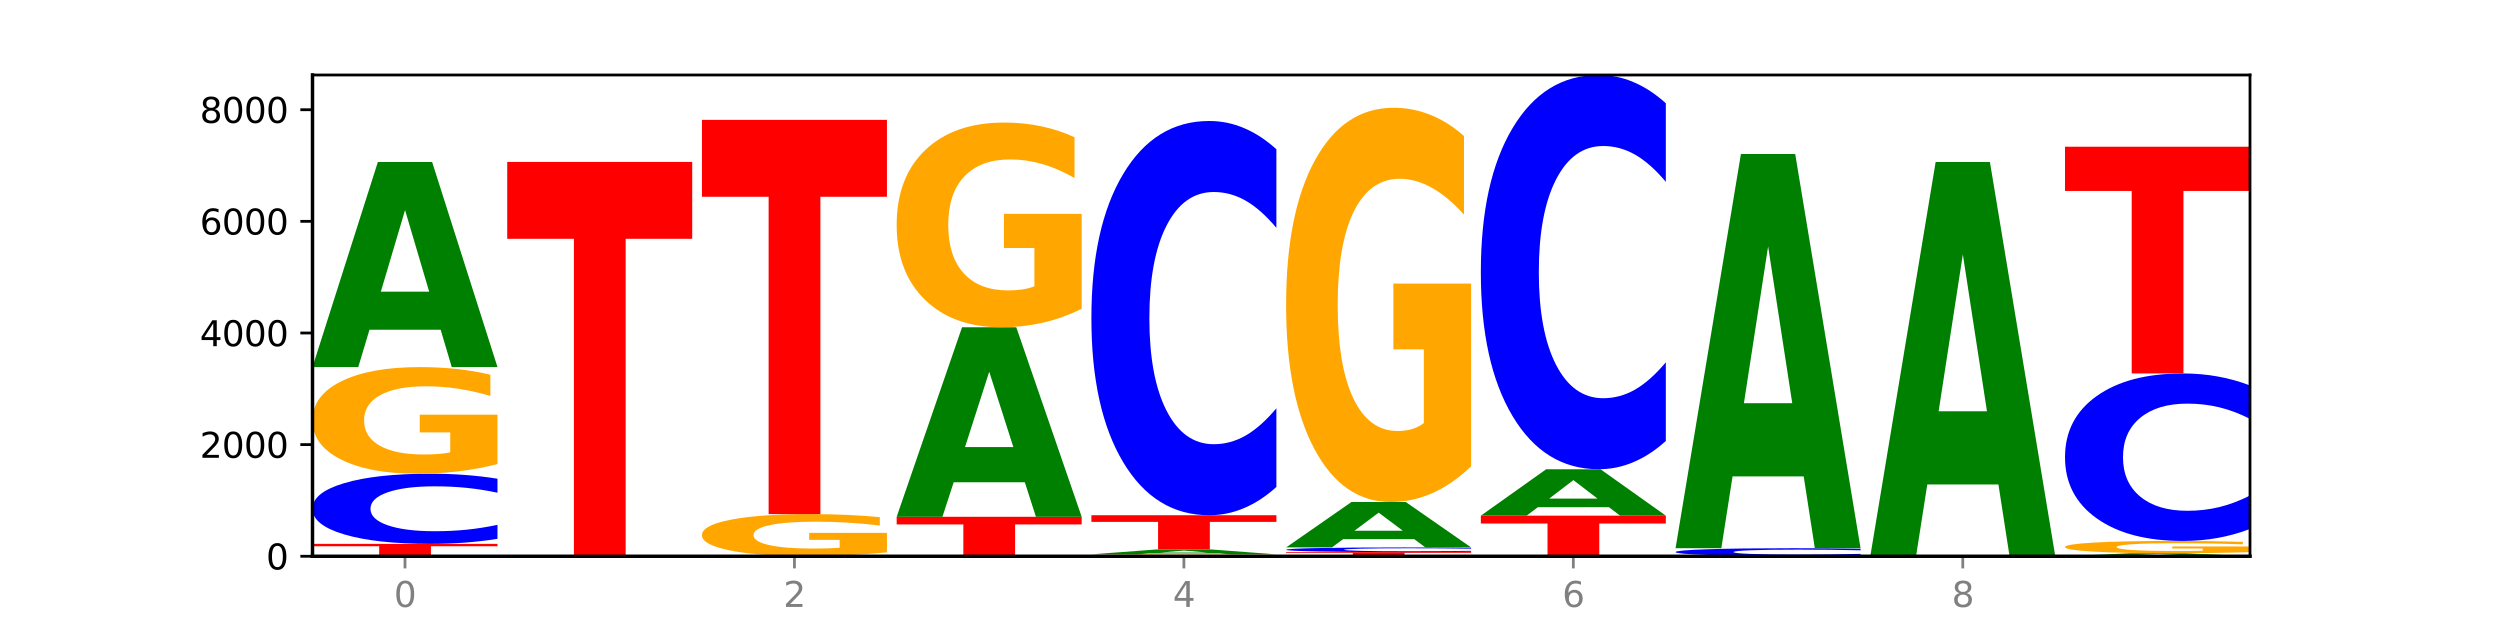 <?xml version="1.0" encoding="utf-8" standalone="no"?>
<!DOCTYPE svg PUBLIC "-//W3C//DTD SVG 1.1//EN"
  "http://www.w3.org/Graphics/SVG/1.1/DTD/svg11.dtd">
<svg xmlns:xlink="http://www.w3.org/1999/xlink" width="720pt" height="180pt" viewBox="0 0 720 180" xmlns="http://www.w3.org/2000/svg" version="1.1">
 <defs>
  <style type="text/css">*{stroke-linejoin: round; stroke-linecap: butt}</style>
 </defs>
 <g id="figure_1">
  <g id="patch_1">
   <path d="M 0 180 
L 720 180 
L 720 0 
L 0 0 
z
" style="fill: #ffffff"/>
  </g>
  <g id="axes_1">
   <g id="patch_2">
    <path d="M 90 160.2 
L 648 160.2 
L 648 21.6 
L 90 21.6 
z
" style="fill: #ffffff"/>
   </g>
   <g id="line2d_1">
    <path d="M 90 160.2 
L 648 160.2 
" clip-path="url(#p9bcfcb7266)" style="fill: none; stroke: #000000; stroke-width: 0.5; stroke-linecap: square"/>
   </g>
   <g id="patch_3">
    <path d="M 90 156.631 
L 143.276 156.631 
L 143.276 157.327 
L 124.109 157.327 
L 124.109 160.2 
L 109.204 160.2 
L 109.204 157.327 
L 90 157.327 
L 90 156.631 
z
" clip-path="url(#p9bcfcb7266)" style="fill: #ff0000"/>
   </g>
   <g id="patch_4">
    <path d="M 143.276 155.183 
Q 138.82 155.901 134.001 156.264 
Q 129.182 156.631 123.934 156.631 
Q 108.282 156.631 99.141 153.91 
Q 90 151.188 90 146.534 
Q 90 141.864 99.141 139.146 
Q 108.282 136.425 123.934 136.425 
Q 129.182 136.425 134.001 136.792 
Q 138.82 137.155 143.276 137.873 
L 143.276 141.901 
Q 138.78 140.949 134.417 140.507 
Q 130.055 140.065 125.236 140.065 
Q 116.591 140.065 111.638 141.788 
Q 106.698 143.508 106.698 146.534 
Q 106.698 149.548 111.638 151.272 
Q 116.591 152.992 125.236 152.992 
Q 130.055 152.992 134.417 152.549 
Q 138.78 152.102 143.276 151.151 
L 143.276 155.183 
z
" clip-path="url(#p9bcfcb7266)" style="fill: #0000ff"/>
   </g>
   <g id="patch_5">
    <path d="M 143.276 133.647 
Q 137.903 135.036 132.124 135.734 
Q 126.345 136.425 120.184 136.425 
Q 106.262 136.425 98.131 132.29 
Q 90 128.154 90 121.083 
Q 90 113.928 98.274 109.825 
Q 106.561 105.721 120.972 105.721 
Q 126.525 105.721 131.611 106.279 
Q 136.709 106.831 141.223 107.922 
L 141.223 114.043 
Q 136.566 112.641 131.957 111.95 
Q 127.348 111.252 122.716 111.252 
Q 114.143 111.252 109.498 113.802 
Q 104.853 116.345 104.853 121.083 
Q 104.853 125.776 109.331 128.338 
Q 113.808 130.894 122.047 130.894 
Q 124.292 130.894 126.214 130.748 
Q 128.136 130.596 129.665 130.279 
L 129.665 124.533 
L 120.889 124.533 
L 120.889 119.415 
L 143.276 119.415 
L 143.276 133.647 
z
" clip-path="url(#p9bcfcb7266)" style="fill: #ffa600"/>
   </g>
   <g id="patch_6">
    <path d="M 126.905 94.962 
L 106.415 94.962 
L 103.18 105.721 
L 90 105.721 
L 108.823 46.661 
L 124.454 46.661 
L 143.276 105.721 
L 130.107 105.721 
L 126.905 94.962 
z
M 109.683 84.001 
L 123.604 84.001 
L 116.655 60.509 
L 109.683 84.001 
z
" clip-path="url(#p9bcfcb7266)" style="fill: #008000"/>
   </g>
   <g id="patch_7">
    <path d="M 199.357 160.197 
Q 193.984 160.199 188.205 160.199 
Q 182.426 160.2 176.265 160.2 
Q 162.343 160.2 154.212 160.196 
Q 146.08 160.191 146.08 160.184 
Q 146.08 160.176 154.355 160.172 
Q 162.641 160.168 177.053 160.168 
Q 182.605 160.168 187.691 160.168 
Q 192.79 160.169 197.303 160.17 
L 197.303 160.177 
Q 192.646 160.175 188.038 160.174 
Q 183.429 160.174 178.796 160.174 
Q 170.223 160.174 165.578 160.176 
Q 160.934 160.179 160.934 160.184 
Q 160.934 160.189 165.411 160.192 
Q 169.889 160.194 178.127 160.194 
Q 180.372 160.194 182.294 160.194 
Q 184.217 160.194 185.745 160.194 
L 185.745 160.188 
L 176.969 160.188 
L 176.969 160.182 
L 199.357 160.182 
L 199.357 160.197 
z
" clip-path="url(#p9bcfcb7266)" style="fill: #ffa600"/>
   </g>
   <g id="patch_8">
    <path d="M 146.08 46.629 
L 199.357 46.629 
L 199.357 68.772 
L 180.19 68.772 
L 180.19 160.168 
L 165.285 160.168 
L 165.285 68.772 
L 146.08 68.772 
L 146.08 46.629 
z
" clip-path="url(#p9bcfcb7266)" style="fill: #ff0000"/>
   </g>
   <g id="patch_9">
    <path d="M 239.065 160.197 
L 218.576 160.197 
L 215.341 160.2 
L 202.161 160.2 
L 220.983 160.184 
L 236.615 160.184 
L 255.437 160.2 
L 242.268 160.2 
L 239.065 160.197 
z
M 221.844 160.194 
L 235.765 160.194 
L 228.815 160.188 
L 221.844 160.194 
z
" clip-path="url(#p9bcfcb7266)" style="fill: #008000"/>
   </g>
   <g id="patch_10">
    <path d="M 255.437 160.183 
Q 250.981 160.183 246.162 160.184 
Q 241.343 160.184 236.094 160.184 
Q 220.443 160.184 211.302 160.182 
Q 202.161 160.18 202.161 160.176 
Q 202.161 160.172 211.302 160.17 
Q 220.443 160.168 236.094 160.168 
Q 241.343 160.168 246.162 160.168 
Q 250.981 160.168 255.437 160.169 
L 255.437 160.172 
Q 250.94 160.171 246.578 160.171 
Q 242.215 160.171 237.397 160.171 
Q 228.752 160.171 223.799 160.172 
Q 218.859 160.173 218.859 160.176 
Q 218.859 160.178 223.799 160.18 
Q 228.752 160.181 237.397 160.181 
Q 242.215 160.181 246.578 160.181 
Q 250.94 160.18 255.437 160.18 
L 255.437 160.183 
z
" clip-path="url(#p9bcfcb7266)" style="fill: #0000ff"/>
   </g>
   <g id="patch_11">
    <path d="M 255.437 159.073 
Q 250.064 159.62 244.285 159.895 
Q 238.506 160.168 232.345 160.168 
Q 218.423 160.168 210.292 158.538 
Q 202.161 156.907 202.161 154.119 
Q 202.161 151.299 210.435 149.681 
Q 218.722 148.063 233.133 148.063 
Q 238.685 148.063 243.772 148.283 
Q 248.87 148.501 253.384 148.931 
L 253.384 151.344 
Q 248.727 150.791 244.118 150.519 
Q 239.509 150.244 234.876 150.244 
Q 226.304 150.244 221.659 151.249 
Q 217.014 152.251 217.014 154.119 
Q 217.014 155.97 221.492 156.98 
Q 225.969 157.987 234.208 157.987 
Q 236.453 157.987 238.375 157.93 
Q 240.297 157.87 241.826 157.745 
L 241.826 155.48 
L 233.05 155.48 
L 233.05 153.462 
L 255.437 153.462 
L 255.437 159.073 
z
" clip-path="url(#p9bcfcb7266)" style="fill: #ffa600"/>
   </g>
   <g id="patch_12">
    <path d="M 202.161 34.524 
L 255.437 34.524 
L 255.437 56.668 
L 236.27 56.668 
L 236.27 148.063 
L 221.365 148.063 
L 221.365 56.668 
L 202.161 56.668 
L 202.161 34.524 
z
" clip-path="url(#p9bcfcb7266)" style="fill: #ff0000"/>
   </g>
   <g id="patch_13">
    <path d="M 311.518 160.194 
Q 307.061 160.197 302.242 160.199 
Q 297.423 160.2 292.175 160.2 
Q 276.524 160.2 267.382 160.189 
Q 258.241 160.178 258.241 160.16 
Q 258.241 160.141 267.382 160.13 
Q 276.524 160.12 292.175 160.12 
Q 297.423 160.12 302.242 160.121 
Q 307.061 160.123 311.518 160.125 
L 311.518 160.141 
Q 307.021 160.138 302.658 160.136 
Q 298.296 160.134 293.477 160.134 
Q 284.832 160.134 279.879 160.141 
Q 274.94 160.148 274.94 160.16 
Q 274.94 160.172 279.879 160.179 
Q 284.832 160.186 293.477 160.186 
Q 298.296 160.186 302.658 160.184 
Q 307.021 160.182 311.518 160.178 
L 311.518 160.194 
z
" clip-path="url(#p9bcfcb7266)" style="fill: #0000ff"/>
   </g>
   <g id="patch_14">
    <path d="M 258.241 148.835 
L 311.518 148.835 
L 311.518 151.036 
L 292.35 151.036 
L 292.35 160.12 
L 277.445 160.12 
L 277.445 151.036 
L 258.241 151.036 
L 258.241 148.835 
z
" clip-path="url(#p9bcfcb7266)" style="fill: #ff0000"/>
   </g>
   <g id="patch_15">
    <path d="M 295.146 138.893 
L 274.657 138.893 
L 271.421 148.835 
L 258.241 148.835 
L 277.064 94.26 
L 292.695 94.26 
L 311.518 148.835 
L 298.348 148.835 
L 295.146 138.893 
z
M 277.924 128.764 
L 291.845 128.764 
L 284.896 107.056 
L 277.924 128.764 
z
" clip-path="url(#p9bcfcb7266)" style="fill: #008000"/>
   </g>
   <g id="patch_16">
    <path d="M 311.518 88.925 
Q 306.145 91.592 300.366 92.932 
Q 294.587 94.26 288.426 94.26 
Q 274.504 94.26 266.372 86.318 
Q 258.241 78.377 258.241 64.796 
Q 258.241 51.057 266.516 43.177 
Q 274.802 35.296 289.214 35.296 
Q 294.766 35.296 299.852 36.368 
Q 304.951 37.428 309.464 39.523 
L 309.464 51.276 
Q 304.807 48.584 300.198 47.257 
Q 295.59 45.917 290.957 45.917 
Q 282.384 45.917 277.739 50.813 
Q 273.095 55.698 273.095 64.796 
Q 273.095 73.809 277.572 78.73 
Q 282.05 83.639 290.288 83.639 
Q 292.533 83.639 294.455 83.359 
Q 296.378 83.066 297.906 82.457 
L 297.906 71.422 
L 289.13 71.422 
L 289.13 61.593 
L 311.518 61.593 
L 311.518 88.925 
z
" clip-path="url(#p9bcfcb7266)" style="fill: #ffa600"/>
   </g>
   <g id="patch_17">
    <path d="M 367.598 160.151 
Q 362.225 160.175 356.446 160.188 
Q 350.667 160.2 344.506 160.2 
Q 330.584 160.2 322.453 160.126 
Q 314.322 160.053 314.322 159.927 
Q 314.322 159.8 322.596 159.726 
Q 330.882 159.653 345.294 159.653 
Q 350.846 159.653 355.933 159.663 
Q 361.031 159.673 365.544 159.693 
L 365.544 159.802 
Q 360.888 159.777 356.279 159.764 
Q 351.67 159.752 347.037 159.752 
Q 338.464 159.752 333.82 159.797 
Q 329.175 159.843 329.175 159.927 
Q 329.175 160.01 333.653 160.056 
Q 338.13 160.102 346.369 160.102 
Q 348.613 160.102 350.536 160.099 
Q 352.458 160.096 353.986 160.091 
L 353.986 159.988 
L 345.21 159.988 
L 345.21 159.897 
L 367.598 159.897 
L 367.598 160.151 
z
" clip-path="url(#p9bcfcb7266)" style="fill: #ffa600"/>
   </g>
   <g id="patch_18">
    <path d="M 351.226 159.396 
L 330.737 159.396 
L 327.502 159.653 
L 314.322 159.653 
L 333.144 158.239 
L 348.775 158.239 
L 367.598 159.653 
L 354.429 159.653 
L 351.226 159.396 
z
M 334.005 159.133 
L 347.926 159.133 
L 340.976 158.571 
L 334.005 159.133 
z
" clip-path="url(#p9bcfcb7266)" style="fill: #008000"/>
   </g>
   <g id="patch_19">
    <path d="M 314.322 148.385 
L 367.598 148.385 
L 367.598 150.307 
L 348.431 150.307 
L 348.431 158.239 
L 333.526 158.239 
L 333.526 150.307 
L 314.322 150.307 
L 314.322 148.385 
z
" clip-path="url(#p9bcfcb7266)" style="fill: #ff0000"/>
   </g>
   <g id="patch_20">
    <path d="M 367.598 140.246 
Q 363.142 144.28 358.323 146.321 
Q 353.504 148.385 348.255 148.385 
Q 332.604 148.385 323.463 133.093 
Q 314.322 117.801 314.322 91.651 
Q 314.322 65.406 323.463 50.138 
Q 332.604 34.846 348.255 34.846 
Q 353.504 34.846 358.323 36.91 
Q 363.142 38.95 367.598 42.984 
L 367.598 65.617 
Q 363.101 60.27 358.739 57.784 
Q 354.376 55.297 349.557 55.297 
Q 340.913 55.297 335.96 64.984 
Q 331.02 74.647 331.02 91.651 
Q 331.02 108.584 335.96 118.27 
Q 340.913 127.933 349.557 127.933 
Q 354.376 127.933 358.739 125.447 
Q 363.101 122.938 367.598 117.59 
L 367.598 140.246 
z
" clip-path="url(#p9bcfcb7266)" style="fill: #0000ff"/>
   </g>
   <g id="patch_21">
    <path d="M 370.402 159.01 
L 423.678 159.01 
L 423.678 159.242 
L 404.511 159.242 
L 404.511 160.2 
L 389.606 160.2 
L 389.606 159.242 
L 370.402 159.242 
L 370.402 159.01 
z
" clip-path="url(#p9bcfcb7266)" style="fill: #ff0000"/>
   </g>
   <g id="patch_22">
    <path d="M 423.678 158.914 
Q 419.222 158.962 414.403 158.986 
Q 409.584 159.01 404.336 159.01 
Q 388.684 159.01 379.543 158.829 
Q 370.402 158.647 370.402 158.336 
Q 370.402 158.024 379.543 157.842 
Q 388.684 157.66 404.336 157.66 
Q 409.584 157.66 414.403 157.685 
Q 419.222 157.709 423.678 157.757 
L 423.678 158.026 
Q 419.182 157.962 414.819 157.933 
Q 410.457 157.903 405.638 157.903 
Q 396.993 157.903 392.04 158.019 
Q 387.1 158.133 387.1 158.336 
Q 387.1 158.537 392.04 158.652 
Q 396.993 158.767 405.638 158.767 
Q 410.457 158.767 414.819 158.738 
Q 419.182 158.708 423.678 158.644 
L 423.678 158.914 
z
" clip-path="url(#p9bcfcb7266)" style="fill: #0000ff"/>
   </g>
   <g id="patch_23">
    <path d="M 407.307 155.276 
L 386.817 155.276 
L 383.582 157.66 
L 370.402 157.66 
L 389.225 144.575 
L 404.856 144.575 
L 423.678 157.66 
L 410.509 157.66 
L 407.307 155.276 
z
M 390.085 152.848 
L 404.006 152.848 
L 397.057 147.643 
L 390.085 152.848 
z
" clip-path="url(#p9bcfcb7266)" style="fill: #008000"/>
   </g>
   <g id="patch_24">
    <path d="M 423.678 134.302 
Q 418.305 139.439 412.526 142.019 
Q 406.747 144.575 400.586 144.575 
Q 386.664 144.575 378.533 129.283 
Q 370.402 113.991 370.402 87.841 
Q 370.402 61.385 378.676 46.211 
Q 386.963 31.036 401.374 31.036 
Q 406.927 31.036 412.013 33.1 
Q 417.111 35.14 421.625 39.175 
L 421.625 61.807 
Q 416.968 56.624 412.359 54.068 
Q 407.75 51.488 403.118 51.488 
Q 394.545 51.488 389.9 60.916 
Q 385.255 70.321 385.255 87.841 
Q 385.255 105.196 389.733 114.672 
Q 394.21 124.123 402.449 124.123 
Q 404.694 124.123 406.616 123.584 
Q 408.538 123.021 410.067 121.848 
L 410.067 100.599 
L 401.291 100.599 
L 401.291 81.672 
L 423.678 81.672 
L 423.678 134.302 
z
" clip-path="url(#p9bcfcb7266)" style="fill: #ffa600"/>
   </g>
   <g id="patch_25">
    <path d="M 479.759 160.196 
Q 474.386 160.198 468.607 160.199 
Q 462.828 160.2 456.667 160.2 
Q 442.745 160.2 434.614 160.194 
Q 426.482 160.187 426.482 160.176 
Q 426.482 160.165 434.757 160.158 
Q 443.043 160.152 457.455 160.152 
Q 463.007 160.152 468.093 160.153 
Q 473.192 160.154 477.705 160.155 
L 477.705 160.165 
Q 473.049 160.163 468.44 160.162 
Q 463.831 160.16 459.198 160.16 
Q 450.625 160.16 445.98 160.164 
Q 441.336 160.168 441.336 160.176 
Q 441.336 160.183 445.813 160.187 
Q 450.291 160.191 458.529 160.191 
Q 460.774 160.191 462.697 160.191 
Q 464.619 160.191 466.147 160.19 
L 466.147 160.181 
L 457.371 160.181 
L 457.371 160.173 
L 479.759 160.173 
L 479.759 160.196 
z
" clip-path="url(#p9bcfcb7266)" style="fill: #ffa600"/>
   </g>
   <g id="patch_26">
    <path d="M 426.482 148.513 
L 479.759 148.513 
L 479.759 150.783 
L 460.592 150.783 
L 460.592 160.152 
L 445.687 160.152 
L 445.687 150.783 
L 426.482 150.783 
L 426.482 148.513 
z
" clip-path="url(#p9bcfcb7266)" style="fill: #ff0000"/>
   </g>
   <g id="patch_27">
    <path d="M 463.387 146.077 
L 442.898 146.077 
L 439.663 148.513 
L 426.482 148.513 
L 445.305 135.139 
L 460.936 135.139 
L 479.759 148.513 
L 466.589 148.513 
L 463.387 146.077 
z
M 446.166 143.595 
L 460.087 143.595 
L 453.137 138.275 
L 446.166 143.595 
z
" clip-path="url(#p9bcfcb7266)" style="fill: #008000"/>
   </g>
   <g id="patch_28">
    <path d="M 479.759 127 
Q 475.302 131.034 470.483 133.075 
Q 465.665 135.139 460.416 135.139 
Q 444.765 135.139 435.624 119.847 
Q 426.482 104.555 426.482 78.405 
Q 426.482 52.16 435.624 36.892 
Q 444.765 21.6 460.416 21.6 
Q 465.665 21.6 470.483 23.664 
Q 475.302 25.704 479.759 29.738 
L 479.759 52.371 
Q 475.262 47.024 470.9 44.538 
Q 466.537 42.052 461.718 42.052 
Q 453.074 42.052 448.12 51.738 
Q 443.181 61.401 443.181 78.405 
Q 443.181 95.338 448.12 105.024 
Q 453.074 114.687 461.718 114.687 
Q 466.537 114.687 470.9 112.201 
Q 475.262 109.692 479.759 104.344 
L 479.759 127 
z
" clip-path="url(#p9bcfcb7266)" style="fill: #0000ff"/>
   </g>
   <g id="patch_29">
    <path d="M 482.563 160.12 
L 535.839 160.12 
L 535.839 160.135 
L 516.672 160.135 
L 516.672 160.2 
L 501.767 160.2 
L 501.767 160.135 
L 482.563 160.135 
L 482.563 160.12 
z
" clip-path="url(#p9bcfcb7266)" style="fill: #ff0000"/>
   </g>
   <g id="patch_30">
    <path d="M 535.839 159.959 
Q 531.383 160.039 526.564 160.079 
Q 521.745 160.12 516.496 160.12 
Q 500.845 160.12 491.704 159.819 
Q 482.563 159.518 482.563 159.003 
Q 482.563 158.487 491.704 158.186 
Q 500.845 157.885 516.496 157.885 
Q 521.745 157.885 526.564 157.926 
Q 531.383 157.966 535.839 158.045 
L 535.839 158.491 
Q 531.342 158.386 526.98 158.337 
Q 522.617 158.288 517.799 158.288 
Q 509.154 158.288 504.201 158.478 
Q 499.261 158.668 499.261 159.003 
Q 499.261 159.336 504.201 159.527 
Q 509.154 159.717 517.799 159.717 
Q 522.617 159.717 526.98 159.668 
Q 531.342 159.619 535.839 159.514 
L 535.839 159.959 
z
" clip-path="url(#p9bcfcb7266)" style="fill: #0000ff"/>
   </g>
   <g id="patch_31">
    <path d="M 519.467 137.202 
L 498.978 137.202 
L 495.743 157.885 
L 482.563 157.885 
L 501.385 44.346 
L 517.017 44.346 
L 535.839 157.885 
L 522.67 157.885 
L 519.467 137.202 
z
M 502.246 116.129 
L 516.167 116.129 
L 509.217 70.967 
L 502.246 116.129 
z
" clip-path="url(#p9bcfcb7266)" style="fill: #008000"/>
   </g>
   <g id="patch_32">
    <path d="M 575.548 139.517 
L 555.059 139.517 
L 551.823 160.2 
L 538.643 160.2 
L 557.466 46.661 
L 573.097 46.661 
L 591.92 160.2 
L 578.75 160.2 
L 575.548 139.517 
z
M 558.326 118.444 
L 572.247 118.444 
L 565.298 73.282 
L 558.326 118.444 
z
" clip-path="url(#p9bcfcb7266)" style="fill: #008000"/>
   </g>
   <g id="patch_33">
    <path d="M 631.628 160.042 
L 611.139 160.042 
L 607.904 160.2 
L 594.724 160.2 
L 613.546 159.332 
L 629.177 159.332 
L 648 160.2 
L 634.831 160.2 
L 631.628 160.042 
z
M 614.407 159.881 
L 628.328 159.881 
L 621.378 159.535 
L 614.407 159.881 
z
" clip-path="url(#p9bcfcb7266)" style="fill: #008000"/>
   </g>
   <g id="patch_34">
    <path d="M 648 159.012 
Q 642.627 159.172 636.848 159.252 
Q 631.069 159.332 624.908 159.332 
Q 610.986 159.332 602.855 158.856 
Q 594.724 158.379 594.724 157.565 
Q 594.724 156.741 602.998 156.268 
Q 611.284 155.795 625.696 155.795 
Q 631.248 155.795 636.335 155.86 
Q 641.433 155.923 645.946 156.049 
L 645.946 156.754 
Q 641.29 156.592 636.681 156.513 
Q 632.072 156.432 627.439 156.432 
Q 618.866 156.432 614.222 156.726 
Q 609.577 157.019 609.577 157.565 
Q 609.577 158.105 614.055 158.401 
Q 618.532 158.695 626.771 158.695 
Q 629.015 158.695 630.938 158.678 
Q 632.86 158.661 634.388 158.624 
L 634.388 157.962 
L 625.612 157.962 
L 625.612 157.373 
L 648 157.373 
L 648 159.012 
z
" clip-path="url(#p9bcfcb7266)" style="fill: #ffa600"/>
   </g>
   <g id="patch_35">
    <path d="M 648 152.337 
Q 643.544 154.051 638.725 154.918 
Q 633.906 155.795 628.657 155.795 
Q 613.006 155.795 603.865 149.298 
Q 594.724 142.801 594.724 131.69 
Q 594.724 120.539 603.865 114.051 
Q 613.006 107.554 628.657 107.554 
Q 633.906 107.554 638.725 108.431 
Q 643.544 109.298 648 111.012 
L 648 120.628 
Q 643.503 118.356 639.141 117.3 
Q 634.778 116.244 629.959 116.244 
Q 621.315 116.244 616.362 120.359 
Q 611.422 124.465 611.422 131.69 
Q 611.422 138.884 616.362 143 
Q 621.315 147.106 629.959 147.106 
Q 634.778 147.106 639.141 146.049 
Q 643.503 144.983 648 142.711 
L 648 152.337 
z
" clip-path="url(#p9bcfcb7266)" style="fill: #0000ff"/>
   </g>
   <g id="patch_36">
    <path d="M 594.724 42.257 
L 648 42.257 
L 648 54.991 
L 628.833 54.991 
L 628.833 107.554 
L 613.928 107.554 
L 613.928 54.991 
L 594.724 54.991 
L 594.724 42.257 
z
" clip-path="url(#p9bcfcb7266)" style="fill: #ff0000"/>
   </g>
   <g id="matplotlib.axis_1">
    <g id="xtick_1">
     <g id="line2d_2">
      <defs>
       <path id="m7df3bb8ea2" d="M 0 0 
L 0 3.5 
" style="stroke: #808080; stroke-width: 0.8"/>
      </defs>
      <g>
       <use xlink:href="#m7df3bb8ea2" x="116.638" y="160.2" style="fill: #808080; stroke: #808080; stroke-width: 0.8"/>
      </g>
     </g>
     <g id="text_1">
      <!-- 0 -->
      <g style="fill: #808080" transform="translate(113.457 174.798) scale(0.1 -0.1)">
       <defs>
        <path id="DejaVuSans-30" d="M 2034 4250 
Q 1547 4250 1301 3770 
Q 1056 3291 1056 2328 
Q 1056 1369 1301 889 
Q 1547 409 2034 409 
Q 2525 409 2770 889 
Q 3016 1369 3016 2328 
Q 3016 3291 2770 3770 
Q 2525 4250 2034 4250 
z
M 2034 4750 
Q 2819 4750 3233 4129 
Q 3647 3509 3647 2328 
Q 3647 1150 3233 529 
Q 2819 -91 2034 -91 
Q 1250 -91 836 529 
Q 422 1150 422 2328 
Q 422 3509 836 4129 
Q 1250 4750 2034 4750 
z
" transform="scale(0.016)"/>
       </defs>
       <use xlink:href="#DejaVuSans-30"/>
      </g>
     </g>
    </g>
    <g id="xtick_2">
     <g id="line2d_3">
      <g>
       <use xlink:href="#m7df3bb8ea2" x="228.799" y="160.2" style="fill: #808080; stroke: #808080; stroke-width: 0.8"/>
      </g>
     </g>
     <g id="text_2">
      <!-- 2 -->
      <g style="fill: #808080" transform="translate(225.618 174.798) scale(0.1 -0.1)">
       <defs>
        <path id="DejaVuSans-32" d="M 1228 531 
L 3431 531 
L 3431 0 
L 469 0 
L 469 531 
Q 828 903 1448 1529 
Q 2069 2156 2228 2338 
Q 2531 2678 2651 2914 
Q 2772 3150 2772 3378 
Q 2772 3750 2511 3984 
Q 2250 4219 1831 4219 
Q 1534 4219 1204 4116 
Q 875 4013 500 3803 
L 500 4441 
Q 881 4594 1212 4672 
Q 1544 4750 1819 4750 
Q 2544 4750 2975 4387 
Q 3406 4025 3406 3419 
Q 3406 3131 3298 2873 
Q 3191 2616 2906 2266 
Q 2828 2175 2409 1742 
Q 1991 1309 1228 531 
z
" transform="scale(0.016)"/>
       </defs>
       <use xlink:href="#DejaVuSans-32"/>
      </g>
     </g>
    </g>
    <g id="xtick_3">
     <g id="line2d_4">
      <g>
       <use xlink:href="#m7df3bb8ea2" x="340.96" y="160.2" style="fill: #808080; stroke: #808080; stroke-width: 0.8"/>
      </g>
     </g>
     <g id="text_3">
      <!-- 4 -->
      <g style="fill: #808080" transform="translate(337.779 174.798) scale(0.1 -0.1)">
       <defs>
        <path id="DejaVuSans-34" d="M 2419 4116 
L 825 1625 
L 2419 1625 
L 2419 4116 
z
M 2253 4666 
L 3047 4666 
L 3047 1625 
L 3713 1625 
L 3713 1100 
L 3047 1100 
L 3047 0 
L 2419 0 
L 2419 1100 
L 313 1100 
L 313 1709 
L 2253 4666 
z
" transform="scale(0.016)"/>
       </defs>
       <use xlink:href="#DejaVuSans-34"/>
      </g>
     </g>
    </g>
    <g id="xtick_4">
     <g id="line2d_5">
      <g>
       <use xlink:href="#m7df3bb8ea2" x="453.121" y="160.2" style="fill: #808080; stroke: #808080; stroke-width: 0.8"/>
      </g>
     </g>
     <g id="text_4">
      <!-- 6 -->
      <g style="fill: #808080" transform="translate(449.939 174.798) scale(0.1 -0.1)">
       <defs>
        <path id="DejaVuSans-36" d="M 2113 2584 
Q 1688 2584 1439 2293 
Q 1191 2003 1191 1497 
Q 1191 994 1439 701 
Q 1688 409 2113 409 
Q 2538 409 2786 701 
Q 3034 994 3034 1497 
Q 3034 2003 2786 2293 
Q 2538 2584 2113 2584 
z
M 3366 4563 
L 3366 3988 
Q 3128 4100 2886 4159 
Q 2644 4219 2406 4219 
Q 1781 4219 1451 3797 
Q 1122 3375 1075 2522 
Q 1259 2794 1537 2939 
Q 1816 3084 2150 3084 
Q 2853 3084 3261 2657 
Q 3669 2231 3669 1497 
Q 3669 778 3244 343 
Q 2819 -91 2113 -91 
Q 1303 -91 875 529 
Q 447 1150 447 2328 
Q 447 3434 972 4092 
Q 1497 4750 2381 4750 
Q 2619 4750 2861 4703 
Q 3103 4656 3366 4563 
z
" transform="scale(0.016)"/>
       </defs>
       <use xlink:href="#DejaVuSans-36"/>
      </g>
     </g>
    </g>
    <g id="xtick_5">
     <g id="line2d_6">
      <g>
       <use xlink:href="#m7df3bb8ea2" x="565.281" y="160.2" style="fill: #808080; stroke: #808080; stroke-width: 0.8"/>
      </g>
     </g>
     <g id="text_5">
      <!-- 8 -->
      <g style="fill: #808080" transform="translate(562.1 174.798) scale(0.1 -0.1)">
       <defs>
        <path id="DejaVuSans-38" d="M 2034 2216 
Q 1584 2216 1326 1975 
Q 1069 1734 1069 1313 
Q 1069 891 1326 650 
Q 1584 409 2034 409 
Q 2484 409 2743 651 
Q 3003 894 3003 1313 
Q 3003 1734 2745 1975 
Q 2488 2216 2034 2216 
z
M 1403 2484 
Q 997 2584 770 2862 
Q 544 3141 544 3541 
Q 544 4100 942 4425 
Q 1341 4750 2034 4750 
Q 2731 4750 3128 4425 
Q 3525 4100 3525 3541 
Q 3525 3141 3298 2862 
Q 3072 2584 2669 2484 
Q 3125 2378 3379 2068 
Q 3634 1759 3634 1313 
Q 3634 634 3220 271 
Q 2806 -91 2034 -91 
Q 1263 -91 848 271 
Q 434 634 434 1313 
Q 434 1759 690 2068 
Q 947 2378 1403 2484 
z
M 1172 3481 
Q 1172 3119 1398 2916 
Q 1625 2713 2034 2713 
Q 2441 2713 2670 2916 
Q 2900 3119 2900 3481 
Q 2900 3844 2670 4047 
Q 2441 4250 2034 4250 
Q 1625 4250 1398 4047 
Q 1172 3844 1172 3481 
z
" transform="scale(0.016)"/>
       </defs>
       <use xlink:href="#DejaVuSans-38"/>
      </g>
     </g>
    </g>
   </g>
   <g id="matplotlib.axis_2">
    <g id="ytick_1">
     <g id="line2d_7">
      <defs>
       <path id="m72c30d9647" d="M 0 0 
L -3.5 0 
" style="stroke: #000000; stroke-width: 0.8"/>
      </defs>
      <g>
       <use xlink:href="#m72c30d9647" x="90" y="160.2" style="stroke: #000000; stroke-width: 0.8"/>
      </g>
     </g>
     <g id="text_6">
      <!-- 0 -->
      <g transform="translate(76.638 163.999) scale(0.1 -0.1)">
       <use xlink:href="#DejaVuSans-30"/>
      </g>
     </g>
    </g>
    <g id="ytick_2">
     <g id="line2d_8">
      <g>
       <use xlink:href="#m72c30d9647" x="90" y="128.05" style="stroke: #000000; stroke-width: 0.8"/>
      </g>
     </g>
     <g id="text_7">
      <!-- 2000 -->
      <g transform="translate(57.55 131.849) scale(0.1 -0.1)">
       <use xlink:href="#DejaVuSans-32"/>
       <use xlink:href="#DejaVuSans-30" x="63.623"/>
       <use xlink:href="#DejaVuSans-30" x="127.246"/>
       <use xlink:href="#DejaVuSans-30" x="190.869"/>
      </g>
     </g>
    </g>
    <g id="ytick_3">
     <g id="line2d_9">
      <g>
       <use xlink:href="#m72c30d9647" x="90" y="95.899" style="stroke: #000000; stroke-width: 0.8"/>
      </g>
     </g>
     <g id="text_8">
      <!-- 4000 -->
      <g transform="translate(57.55 99.699) scale(0.1 -0.1)">
       <use xlink:href="#DejaVuSans-34"/>
       <use xlink:href="#DejaVuSans-30" x="63.623"/>
       <use xlink:href="#DejaVuSans-30" x="127.246"/>
       <use xlink:href="#DejaVuSans-30" x="190.869"/>
      </g>
     </g>
    </g>
    <g id="ytick_4">
     <g id="line2d_10">
      <g>
       <use xlink:href="#m72c30d9647" x="90" y="63.749" style="stroke: #000000; stroke-width: 0.8"/>
      </g>
     </g>
     <g id="text_9">
      <!-- 6000 -->
      <g transform="translate(57.55 67.548) scale(0.1 -0.1)">
       <use xlink:href="#DejaVuSans-36"/>
       <use xlink:href="#DejaVuSans-30" x="63.623"/>
       <use xlink:href="#DejaVuSans-30" x="127.246"/>
       <use xlink:href="#DejaVuSans-30" x="190.869"/>
      </g>
     </g>
    </g>
    <g id="ytick_5">
     <g id="line2d_11">
      <g>
       <use xlink:href="#m72c30d9647" x="90" y="31.599" style="stroke: #000000; stroke-width: 0.8"/>
      </g>
     </g>
     <g id="text_10">
      <!-- 8000 -->
      <g transform="translate(57.55 35.398) scale(0.1 -0.1)">
       <use xlink:href="#DejaVuSans-38"/>
       <use xlink:href="#DejaVuSans-30" x="63.623"/>
       <use xlink:href="#DejaVuSans-30" x="127.246"/>
       <use xlink:href="#DejaVuSans-30" x="190.869"/>
      </g>
     </g>
    </g>
   </g>
   <g id="patch_37">
    <path d="M 90 160.2 
L 90 21.6 
" style="fill: none; stroke: #000000; stroke-linejoin: miter; stroke-linecap: square"/>
   </g>
   <g id="patch_38">
    <path d="M 648 160.2 
L 648 21.6 
" style="fill: none; stroke: #000000; stroke-width: 0.8; stroke-linejoin: miter; stroke-linecap: square"/>
   </g>
   <g id="patch_39">
    <path d="M 90 160.2 
L 648 160.2 
" style="fill: none; stroke: #000000; stroke-linejoin: miter; stroke-linecap: square"/>
   </g>
   <g id="patch_40">
    <path d="M 90 21.6 
L 648 21.6 
" style="fill: none; stroke: #000000; stroke-width: 0.8; stroke-linejoin: miter; stroke-linecap: square"/>
   </g>
  </g>
 </g>
 <defs>
  <clipPath id="p9bcfcb7266">
   <rect x="90" y="21.6" width="558" height="138.6"/>
  </clipPath>
 </defs>
</svg>
